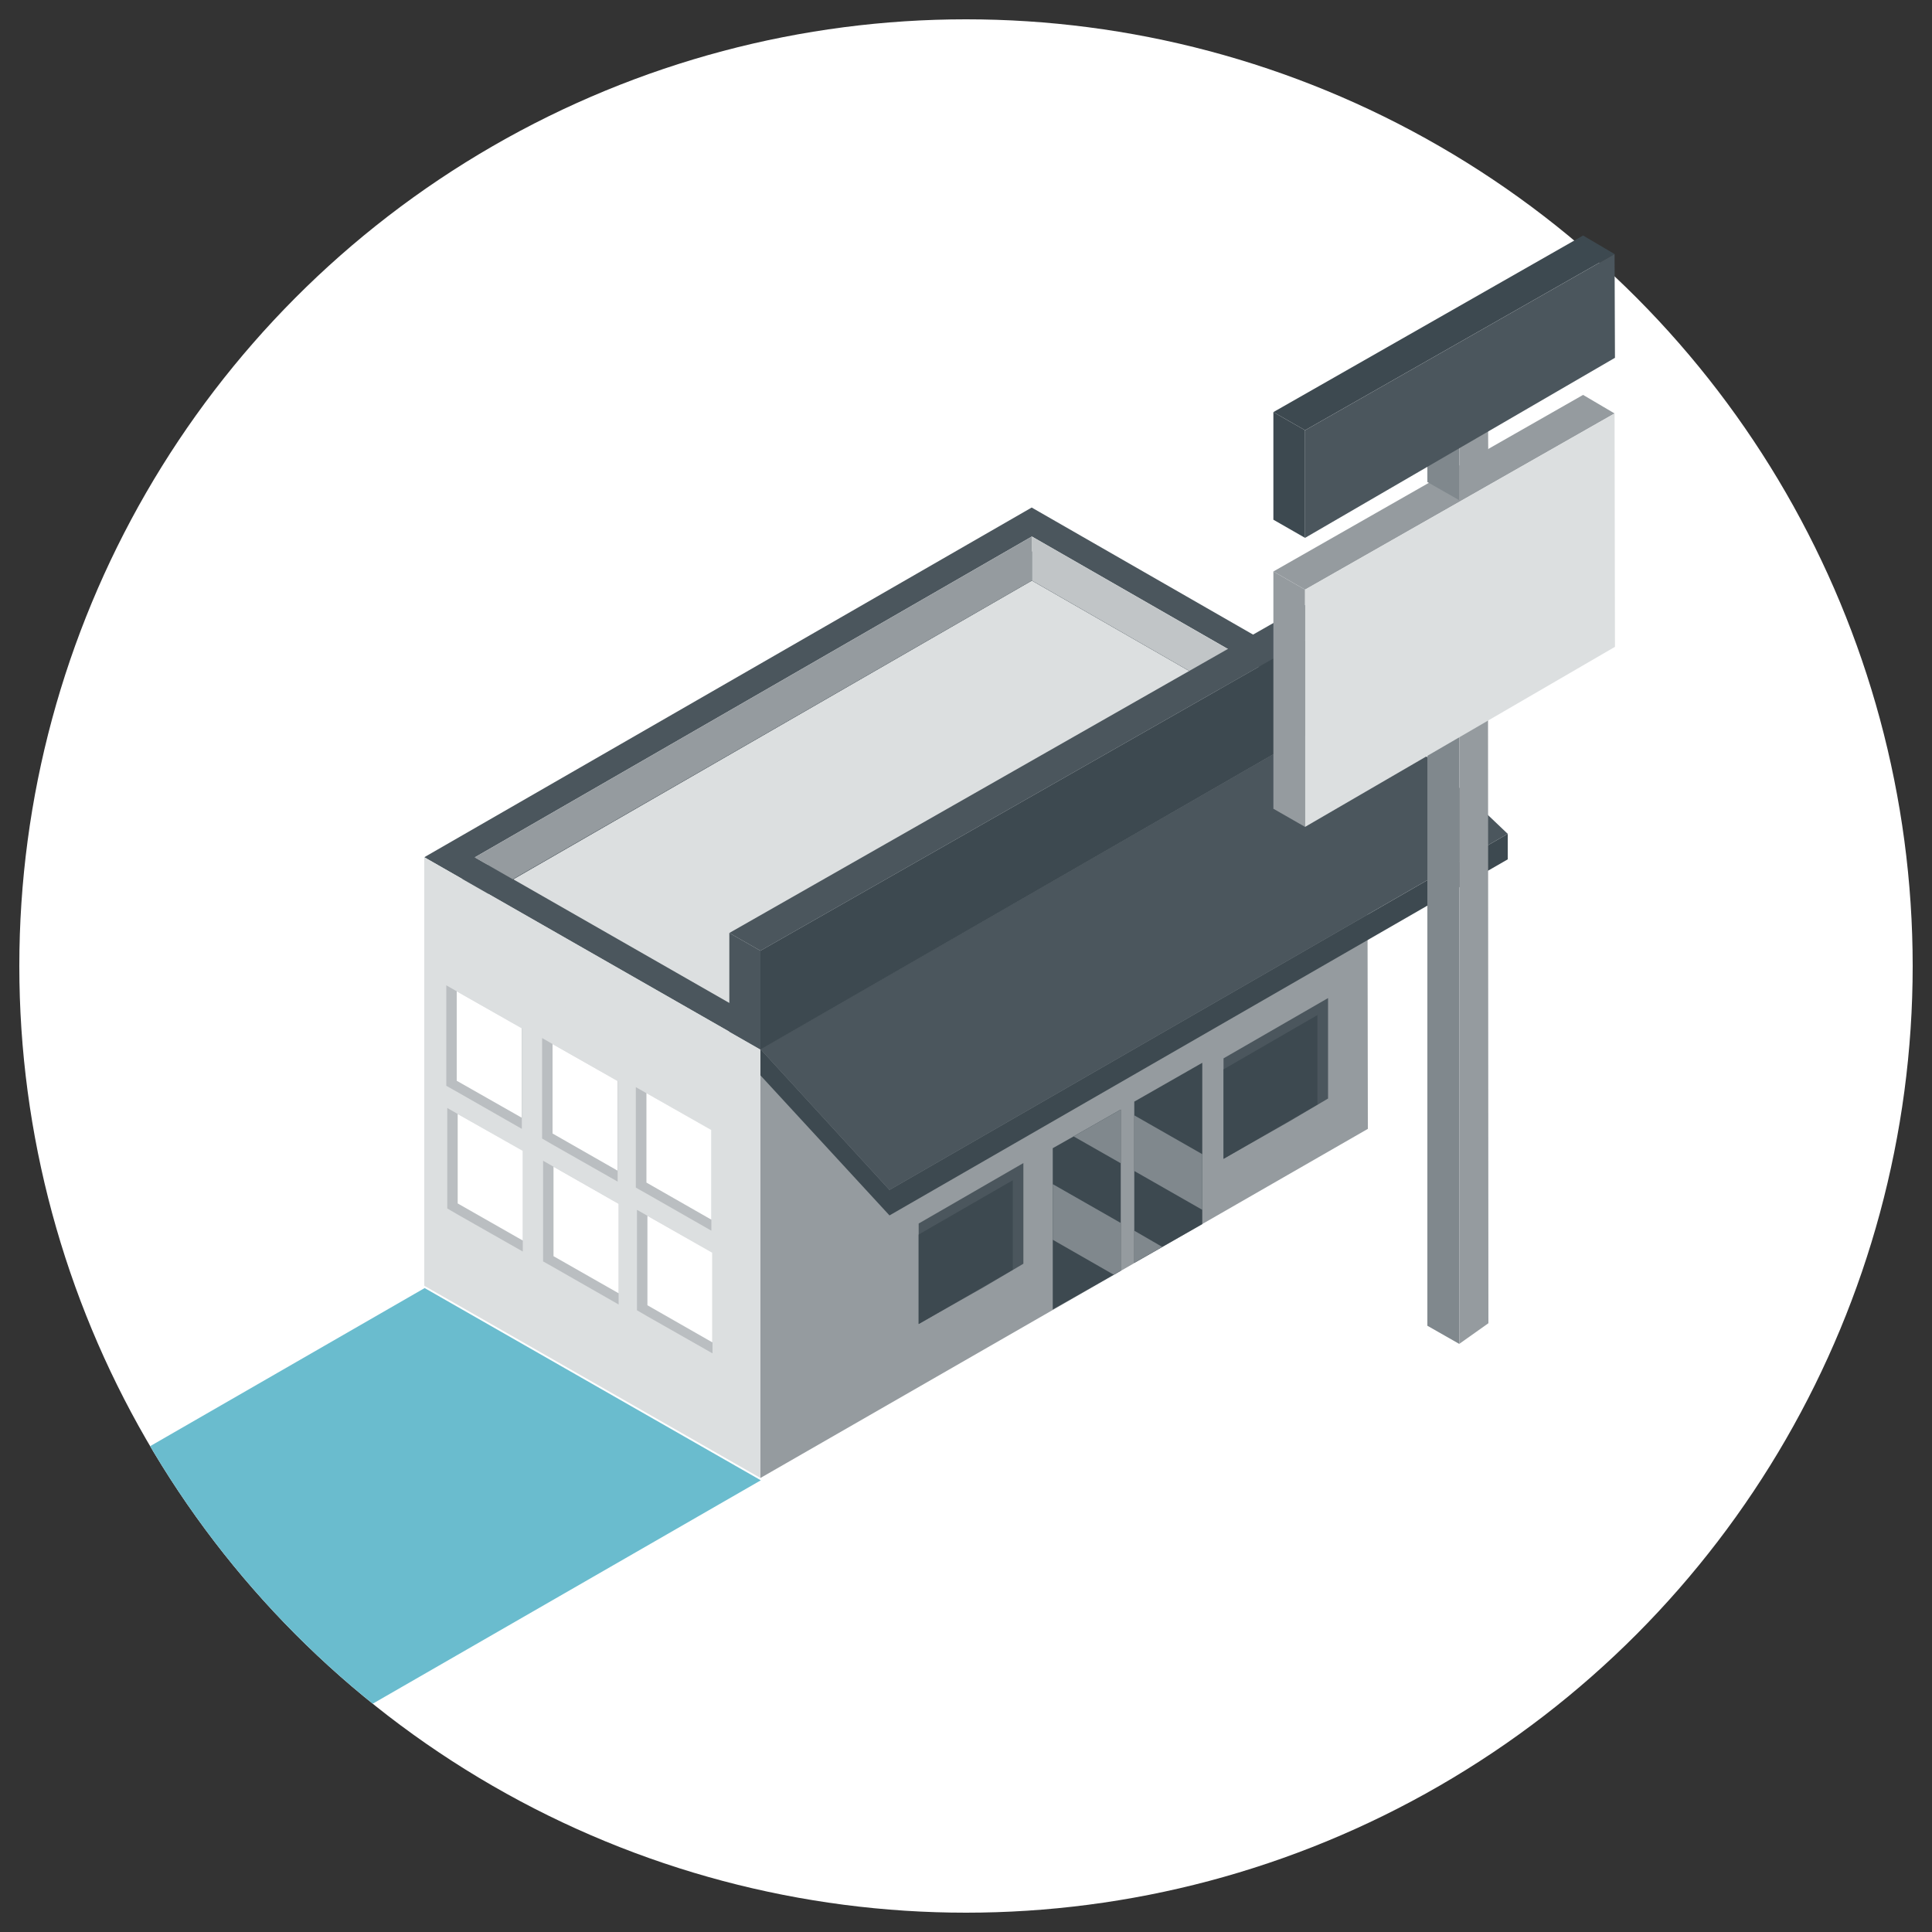 <svg xmlns="http://www.w3.org/2000/svg" xmlns:xlink="http://www.w3.org/1999/xlink" id="Layer_1" viewBox="0 0 100 100"><rect x="0" y="0" width="100" height="100" fill="#333333" stroke="none"/><defs><style>.cls-1{fill:none;}.cls-2{fill:#babec1;}.cls-3{fill:#dcdfe0;}.cls-4{fill:#959b9f;}.cls-5{fill:#525251;}.cls-6{fill:#80888d;}.cls-7{fill:#fff;}.cls-8{fill:#6abcce;}.cls-9{fill:#4b565d;}.cls-10{fill:#c1c5c7;}.cls-11{fill:#3d4950;}.cls-12{clip-path:url(#clippath);}</style><clipPath id="clippath"><circle class="cls-1" cx="50" cy="50" r="49"></circle></clipPath></defs><circle class="cls-7" cx="50" cy="50" r="49"></circle><g class="cls-12"><polygon class="cls-8" points="10.56 93.21 39.38 76.62 21.98 66.67 -6.86 83.28 10.56 93.21"></polygon></g><polygon class="cls-3" points="21.96 46.64 21.96 66.55 39.36 76.5 39.36 56.6 21.96 46.64"></polygon><polygon class="cls-9" points="39.36 56.6 70.77 38.52 53.4 28.54 21.96 46.64 39.36 56.6"></polygon><polygon class="cls-3" points="39.37 55.13 68.19 38.54 53.41 30.05 24.57 46.66 39.37 55.13"></polygon><polygon class="cls-4" points="70.77 38.52 70.8 58.43 39.36 76.5 39.36 56.6 70.77 38.52"></polygon><path class="cls-9" d="M53.4,26.27l-31.44,18.1,17.4,9.95,31.41-18.08-17.37-9.97ZM24.57,44.38l28.84-16.61,14.78,8.48-28.82,16.59-14.8-8.47Z"></path><path class="cls-9" d="M53.4,28.54l-31.44,18.1,17.4,9.95,31.41-18.08-17.37-9.97ZM24.57,46.66l28.84-16.61,14.78,8.48-28.82,16.59-14.8-8.46Z"></path><polygon class="cls-3" points="21.96 44.37 21.96 47.94 39.36 57.89 39.36 54.32 21.96 44.37"></polygon><polygon class="cls-4" points="39.36 54.32 39.36 57.69 70.77 39.61 70.77 36.24 39.36 54.32"></polygon><polygon class="cls-10" points="53.41 27.77 53.41 30.05 66.21 37.4 68.19 36.26 53.41 27.77"></polygon><polygon class="cls-4" points="24.57 44.38 53.41 27.77 53.41 30.05 26.54 45.51 24.57 44.38"></polygon><polygon class="cls-2" points="27.01 53.23 27.01 58.43 23.65 56.51 23.1 56.2 23.1 51 27.01 53.23"></polygon><polygon class="cls-7" points="27 53.22 27 57.85 23.64 55.94 23.64 51.31 27 53.22"></polygon><polygon class="cls-2" points="31.97 55.96 31.97 61.16 28.61 59.25 28.06 58.93 28.06 53.73 31.97 55.96"></polygon><polygon class="cls-7" points="31.96 55.95 31.96 60.59 28.6 58.67 28.6 54.04 31.96 55.95"></polygon><polygon class="cls-2" points="36.82 58.5 36.82 63.7 33.46 61.78 32.91 61.47 32.91 56.27 36.82 58.5"></polygon><polygon class="cls-7" points="36.82 58.49 36.82 63.13 33.46 61.21 33.46 56.58 36.82 58.49"></polygon><polygon class="cls-2" points="27.06 59.58 27.06 64.78 23.7 62.87 23.15 62.55 23.15 57.35 27.06 59.58"></polygon><polygon class="cls-7" points="27.06 59.57 27.06 64.21 23.69 62.29 23.69 57.66 27.06 59.57"></polygon><polygon class="cls-2" points="32.02 62.31 32.02 67.52 28.66 65.6 28.11 65.29 28.11 60.08 32.02 62.31"></polygon><polygon class="cls-7" points="32.02 62.31 32.02 66.94 28.65 65.02 28.65 60.39 32.02 62.31"></polygon><polygon class="cls-2" points="36.88 64.85 36.88 70.05 33.52 68.14 32.97 67.82 32.97 62.62 36.88 64.85"></polygon><polygon class="cls-7" points="36.87 64.84 36.87 69.48 33.51 67.56 33.51 62.93 36.87 64.84"></polygon><polygon class="cls-9" points="39.36 54.3 70.77 36.24 78.04 43.16 46.04 61.59 39.36 54.3"></polygon><polyline class="cls-11" points="39.36 55.66 46.04 62.91 46.04 61.59 39.36 54.3"></polyline><polygon class="cls-11" points="46.04 61.59 78.04 43.16 78.04 44.48 46.04 62.91 46.04 61.59"></polygon><polygon class="cls-11" points="62.23 55.01 62.23 63.36 60.16 64.54 58.71 65.36 58.71 57.02 62.23 55.01"></polygon><polygon class="cls-11" points="58.01 57.43 58.01 65.77 57.65 65.98 54.49 67.78 54.49 59.43 55.57 58.82 58.01 57.43"></polygon><polygon class="cls-6" points="54.49 61.29 58.01 63.3 58.01 65.77 57.65 65.98 54.49 64.17 54.49 61.29"></polygon><polygon class="cls-6" points="60.16 64.54 58.71 65.36 58.71 63.7 60.16 64.54"></polygon><polygon class="cls-6" points="55.57 58.82 58.01 57.43 58.01 60.21 55.57 58.82"></polygon><polygon class="cls-6" points="62.23 59.74 62.23 62.62 58.71 60.61 58.71 57.73 62.23 59.74"></polygon><polygon class="cls-9" points="47.55 63.33 47.55 68.53 50.92 66.62 52.97 65.41 52.97 60.2 47.55 63.33"></polygon><polygon class="cls-11" points="47.55 63.9 47.55 68.53 52.42 65.72 52.42 61.09 47.55 63.9"></polygon><polygon class="cls-9" points="63.33 54.78 63.33 59.98 66.69 58.07 68.74 56.86 68.74 51.66 63.33 54.78"></polygon><polygon class="cls-11" points="63.33 55.35 63.33 59.98 68.19 57.17 68.19 52.54 63.33 55.35"></polygon><polygon class="cls-9" points="37.75 48.29 37.75 53.4 39.36 54.32 39.36 49.21 37.75 48.29"></polygon><polygon class="cls-9" points="39.36 49.21 70.76 31.32 69.17 30.39 37.75 48.29 39.36 49.21"></polygon><polygon class="cls-11" points="70.76 31.32 70.77 36.24 39.36 54.32 39.36 49.21 70.76 31.32"></polygon><polygon class="cls-6" points="73.88 36.8 73.88 68.62 75.53 69.56 75.53 37.74 73.88 36.8"></polygon><polygon class="cls-5" points="75.53 37.74 77.02 36.87 75.39 35.91 73.88 36.8 75.53 37.74"></polygon><polygon class="cls-4" points="77.02 36.87 77.04 68.49 75.53 69.56 75.53 37.74 77.02 36.87"></polygon><polygon class="cls-4" points="65.91 29.58 65.91 41.86 67.55 42.8 67.55 30.52 65.91 29.58"></polygon><polygon class="cls-4" points="67.55 30.52 83.57 21.4 81.94 20.44 65.91 29.58 67.55 30.52"></polygon><polygon class="cls-3" points="83.57 21.4 83.59 33.48 67.55 42.8 67.55 30.52 83.57 21.4"></polygon><polygon class="cls-6" points="73.88 21.57 73.88 24.95 75.53 25.89 75.53 22.51 73.88 21.57"></polygon><polygon class="cls-5" points="75.53 22.51 77.02 21.64 75.39 20.68 73.88 21.57 75.53 22.51"></polygon><polygon class="cls-4" points="77.02 21.64 77.04 24.82 75.53 25.89 75.53 22.51 77.02 21.64"></polygon><polygon class="cls-11" points="65.91 21.33 65.91 26.9 67.55 27.84 67.55 22.27 65.91 21.33"></polygon><polygon class="cls-11" points="67.55 22.27 83.57 13.15 81.94 12.19 65.91 21.33 67.55 22.27"></polygon><polygon class="cls-9" points="83.57 13.15 83.59 18.52 67.55 27.84 67.55 22.27 83.57 13.15"></polygon></svg>